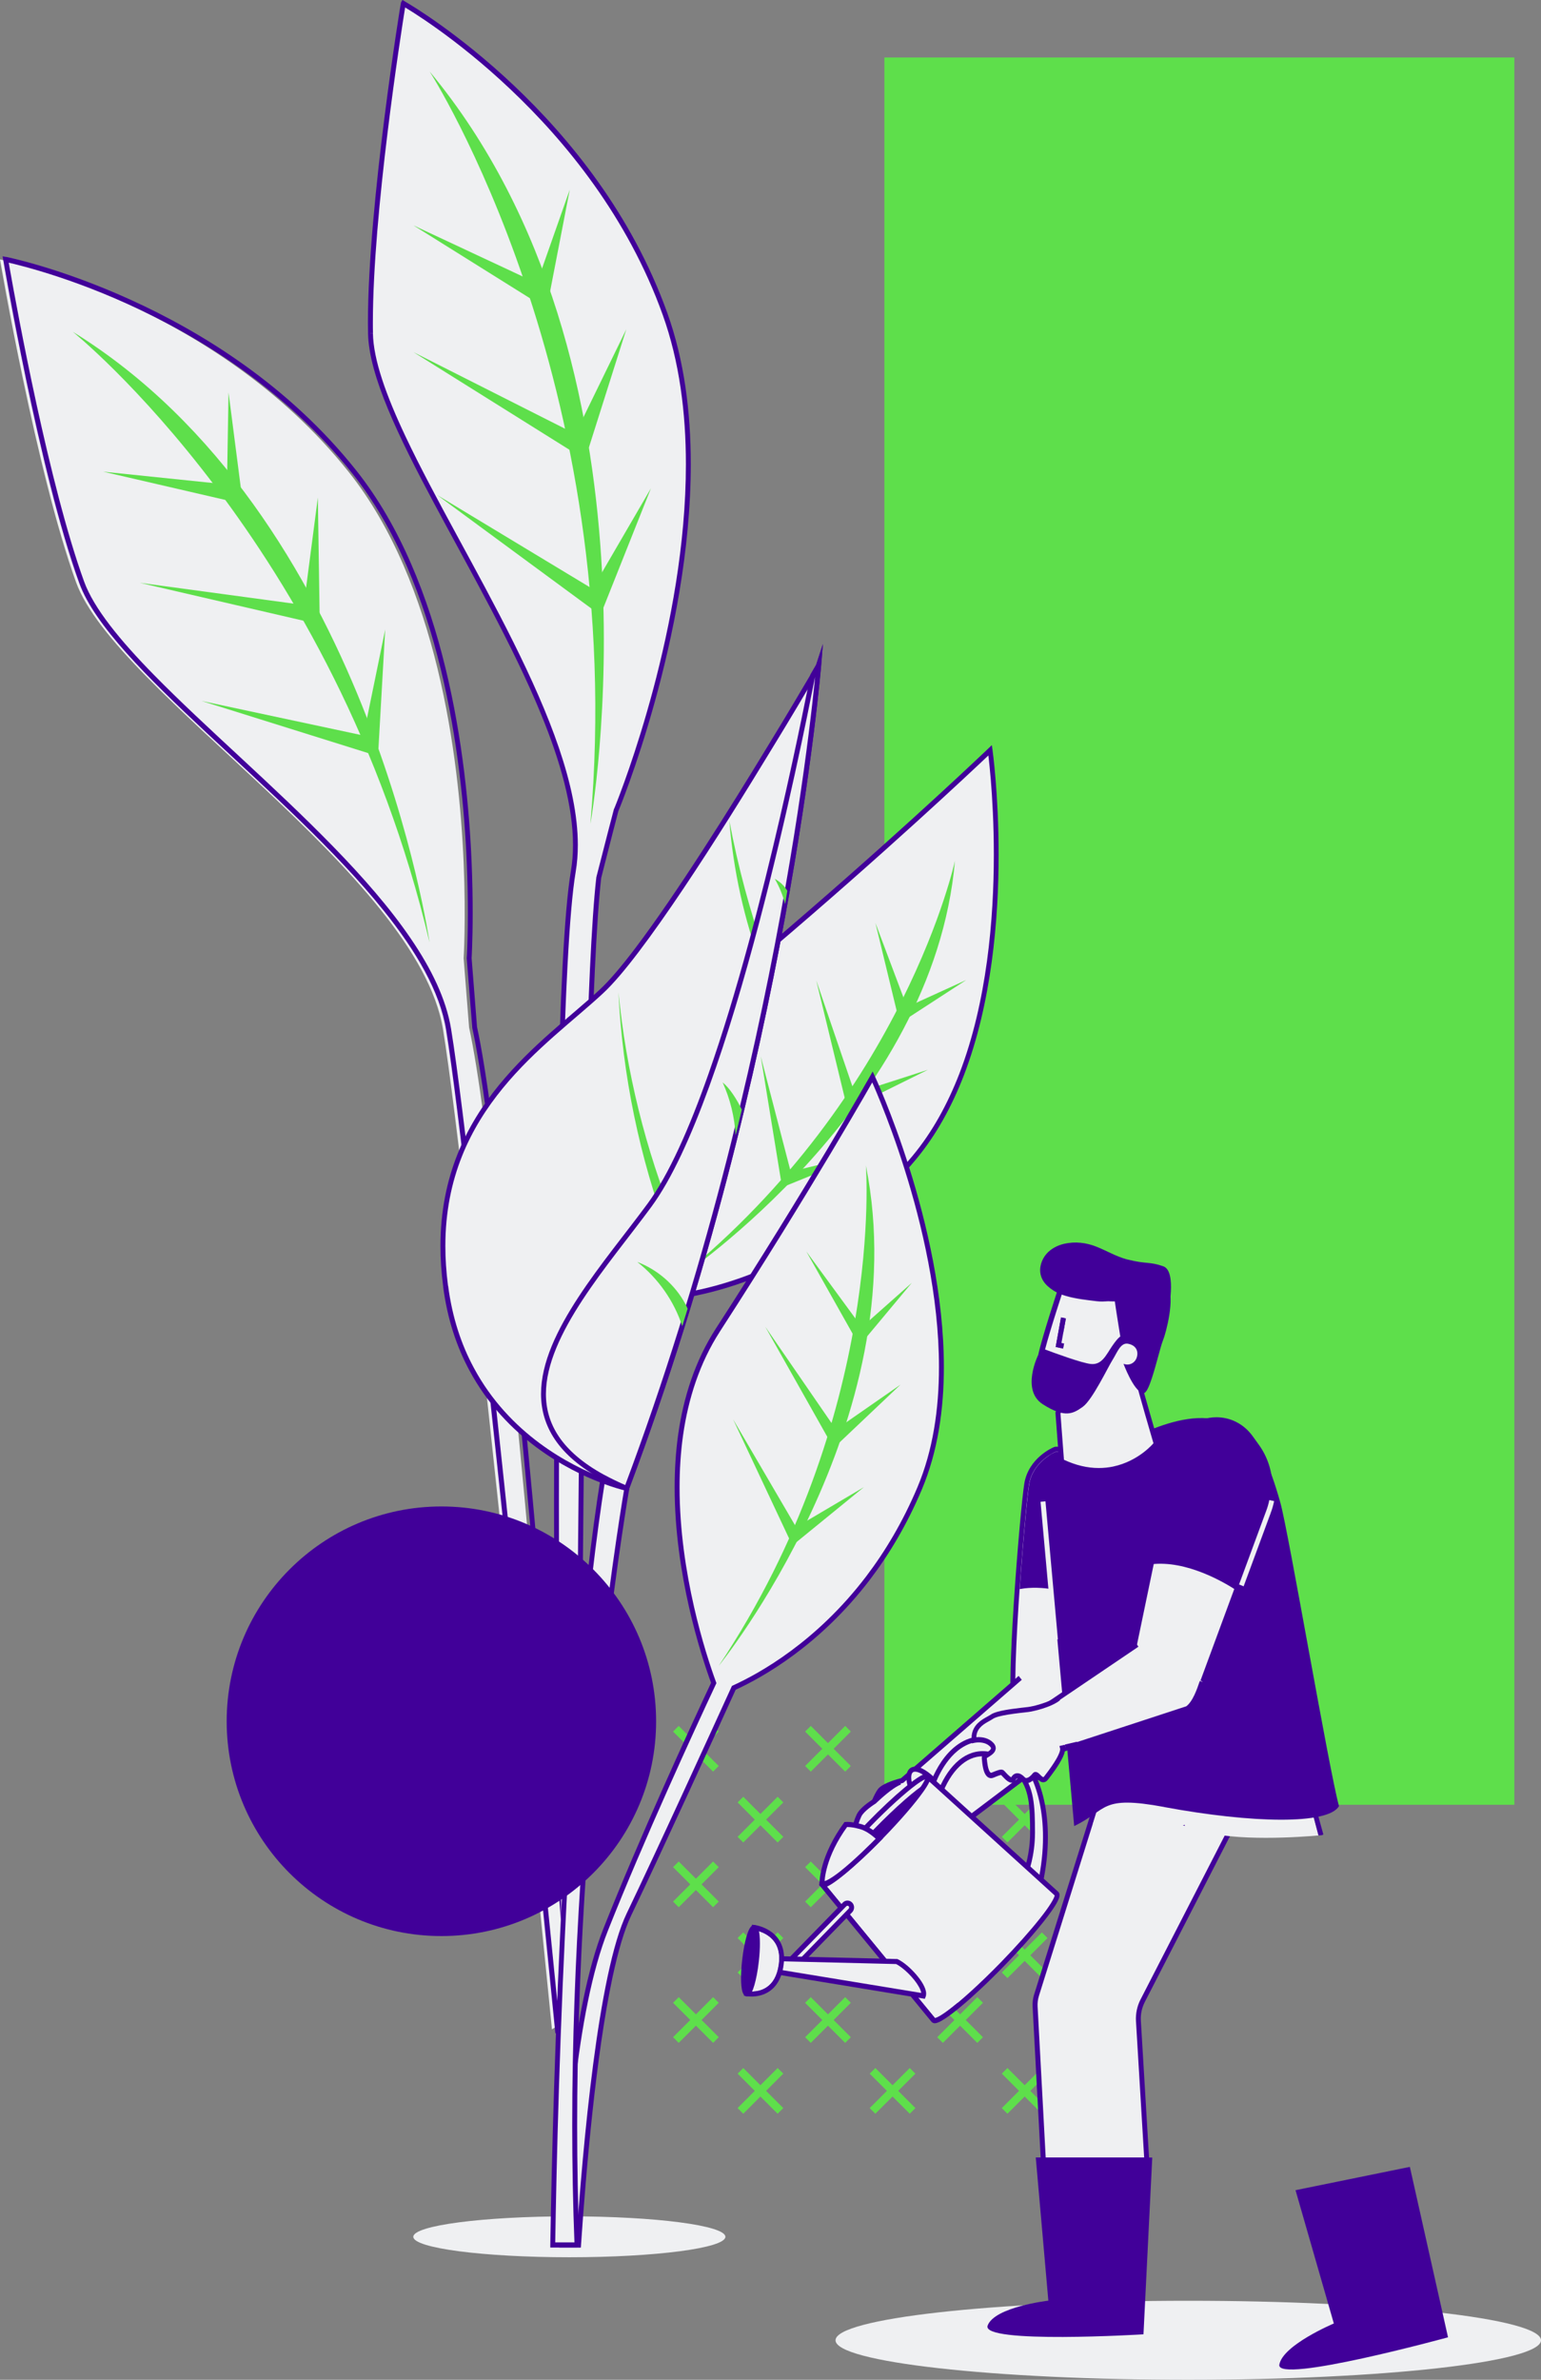<?xml version="1.0" encoding="UTF-8"?><svg id="a" xmlns="http://www.w3.org/2000/svg" width="300" height="463.16" viewBox="0 0 300 463.16"><rect x="0" y="0" width="300" height="463.16" fill="#808080" stroke="none"/><defs><style>.b{fill:#5edf4b;}.b,.c,.d{stroke-width:0px;}.c{fill:#410099;}.d{fill:#eff0f2;}</style></defs><polygon class="b" points="183.56 336.74 186.91 340.09 190.26 336.74 190.52 337 187.17 340.35 190.52 343.7 190.26 343.96 186.91 340.61 183.56 343.96 183.3 343.7 186.65 340.35 183.3 337 183.56 336.74"/><polygon class="b" points="190.26 344.8 191.36 343.7 188.01 340.35 191.36 337 190.26 335.9 186.91 339.25 183.56 335.9 182.46 337 185.81 340.35 182.46 343.7 183.56 344.8 186.91 341.45 190.26 344.8"/><polygon class="b" points="157.84 336.74 161.19 340.09 164.54 336.74 164.8 337 161.45 340.35 164.8 343.7 164.54 343.96 161.19 340.61 157.84 343.96 157.58 343.7 160.93 340.35 157.58 337 157.84 336.74"/><polygon class="b" points="164.54 344.8 165.64 343.7 162.29 340.35 165.64 337 164.54 335.9 161.19 339.25 157.85 335.9 156.74 337 160.09 340.35 156.74 343.7 157.84 344.8 161.19 341.45 164.54 344.8"/><polygon class="b" points="131.86 337 132.13 336.74 135.48 340.09 138.82 336.74 139.09 337 135.74 340.35 139.09 343.7 138.82 343.96 135.48 340.61 132.13 343.96 131.86 343.7 135.21 340.35 131.86 337"/><polygon class="b" points="138.82 344.8 139.92 343.7 136.58 340.35 139.92 337 138.82 335.9 135.48 339.25 132.13 335.9 131.03 337 134.38 340.35 131.03 343.7 132.13 344.8 135.48 341.45 138.82 344.8"/><polygon class="b" points="196.13 350.53 199.48 353.88 202.83 350.53 203.09 350.79 199.74 354.14 203.09 357.49 202.83 357.75 199.48 354.4 196.13 357.75 195.87 357.49 199.22 354.14 195.87 350.79 196.13 350.53"/><polygon class="b" points="196.13 358.59 199.48 355.24 202.83 358.59 203.93 357.49 200.58 354.14 203.93 350.79 202.83 349.69 199.48 353.04 196.13 349.69 195.03 350.79 198.38 354.14 195.03 357.49 196.13 358.59"/><polygon class="b" points="183.56 363.13 186.91 366.48 190.26 363.13 190.52 363.39 187.17 366.74 190.52 370.09 190.26 370.35 186.91 367.01 183.56 370.35 183.3 370.09 186.65 366.74 183.3 363.39 183.56 363.13"/><polygon class="b" points="190.26 371.19 191.36 370.09 188.01 366.74 191.36 363.39 190.26 362.29 186.91 365.64 183.56 362.29 182.46 363.39 185.81 366.74 182.46 370.09 183.56 371.19 186.91 367.84 190.26 371.19"/><polygon class="b" points="170.41 350.53 173.76 353.88 177.11 350.53 177.37 350.79 174.02 354.14 177.37 357.49 177.11 357.75 173.76 354.4 170.41 357.75 170.15 357.49 173.5 354.14 170.15 350.79 170.41 350.53"/><polygon class="b" points="177.11 358.59 178.21 357.49 174.86 354.14 178.21 350.79 177.11 349.69 173.76 353.04 170.41 349.69 169.31 350.79 172.66 354.14 169.31 357.49 170.41 358.59 173.76 355.24 177.11 358.59"/><polygon class="b" points="157.84 363.13 161.19 366.48 164.54 363.13 164.8 363.39 161.46 366.74 164.8 370.09 164.54 370.35 161.19 367.01 157.84 370.35 157.58 370.09 160.93 366.74 157.58 363.39 157.84 363.13"/><polygon class="b" points="157.84 371.19 161.19 367.84 164.54 371.19 165.64 370.09 162.29 366.74 165.64 363.39 164.54 362.29 161.19 365.64 157.84 362.29 156.74 363.39 160.09 366.74 156.74 370.09 157.84 371.19"/><polygon class="b" points="144.7 350.53 148.04 353.88 151.39 350.53 151.66 350.79 148.31 354.14 151.66 357.49 151.39 357.75 148.04 354.4 144.7 357.75 144.43 357.49 147.78 354.14 144.43 350.79 144.7 350.53"/><polygon class="b" points="151.39 358.59 152.49 357.49 149.14 354.14 152.49 350.79 151.39 349.69 148.04 353.04 144.7 349.69 143.6 350.79 146.94 354.14 143.59 357.49 144.7 358.59 148.04 355.24 151.39 358.59"/><polygon class="b" points="132.13 363.13 135.48 366.48 138.82 363.13 139.09 363.39 135.74 366.74 139.09 370.09 138.82 370.35 135.48 367.01 132.13 370.35 131.86 370.09 135.21 366.74 131.86 363.39 132.13 363.13"/><polygon class="b" points="138.82 371.19 139.92 370.09 136.58 366.74 139.92 363.39 138.82 362.29 135.48 365.64 132.13 362.29 131.03 363.39 134.38 366.74 131.03 370.09 132.13 371.19 135.48 367.84 138.82 371.19"/><polygon class="b" points="196.13 376.92 199.48 380.27 202.83 376.92 203.09 377.19 199.74 380.54 203.09 383.88 202.83 384.15 199.48 380.8 196.13 384.15 195.87 383.88 199.22 380.54 195.87 377.19 196.13 376.92"/><polygon class="b" points="196.13 384.98 199.48 381.64 202.83 384.98 203.93 383.89 200.58 380.54 203.93 377.19 202.83 376.09 199.48 379.44 196.13 376.09 195.03 377.19 198.38 380.54 195.03 383.89 196.13 384.98"/><polygon class="b" points="183.56 389.53 186.91 392.87 190.26 389.53 190.52 389.79 187.17 393.14 190.52 396.49 190.26 396.75 186.91 393.4 183.56 396.75 183.3 396.49 186.65 393.14 183.3 389.79 183.56 389.53"/><polygon class="b" points="190.26 397.59 191.36 396.49 188.01 393.14 191.36 389.79 190.26 388.69 186.91 392.04 183.56 388.69 182.46 389.79 185.81 393.14 182.46 396.49 183.56 397.59 186.91 394.24 190.26 397.59"/><polygon class="b" points="170.41 376.92 173.76 380.27 177.11 376.92 177.37 377.19 174.02 380.54 177.37 383.88 177.11 384.15 173.76 380.8 170.41 384.15 170.15 383.88 173.5 380.54 170.15 377.19 170.41 376.92"/><polygon class="b" points="177.11 384.98 178.21 383.89 174.86 380.54 178.21 377.19 177.11 376.09 173.76 379.44 170.41 376.09 169.31 377.19 172.66 380.54 169.31 383.89 170.41 384.98 173.76 381.64 177.11 384.98"/><polygon class="b" points="157.84 389.53 161.19 392.87 164.54 389.53 164.8 389.79 161.45 393.14 164.8 396.49 164.54 396.75 161.19 393.4 157.84 396.75 157.58 396.49 160.93 393.14 157.58 389.79 157.84 389.53"/><polygon class="b" points="164.54 397.59 165.64 396.49 162.29 393.14 165.64 389.79 164.54 388.69 161.19 392.04 157.84 388.69 156.74 389.79 160.09 393.14 156.74 396.49 157.84 397.59 161.19 394.24 164.54 397.59"/><polygon class="b" points="144.7 376.92 148.04 380.27 151.39 376.92 151.66 377.19 148.31 380.54 151.66 383.88 151.39 384.15 148.04 380.8 144.7 384.15 144.43 383.88 147.78 380.54 144.43 377.19 144.7 376.92"/><polygon class="b" points="151.39 384.98 152.49 383.88 149.14 380.54 152.49 377.19 151.39 376.09 148.04 379.44 144.7 376.09 143.59 377.19 146.94 380.54 143.59 383.89 144.7 384.98 148.04 381.64 151.39 384.98"/><polygon class="b" points="132.13 389.53 135.48 392.87 138.82 389.53 139.09 389.79 135.74 393.14 139.09 396.49 138.82 396.75 135.48 393.4 132.13 396.75 131.86 396.49 135.21 393.14 131.86 389.79 132.13 389.53"/><polygon class="b" points="132.13 397.59 135.48 394.24 138.83 397.59 139.92 396.48 136.58 393.14 139.92 389.79 138.83 388.69 135.48 392.04 132.13 388.69 131.03 389.79 134.38 393.14 131.03 396.48 132.13 397.59"/><polygon class="b" points="196.13 403.32 199.48 406.67 202.83 403.32 203.09 403.58 199.74 406.93 203.09 410.28 202.83 410.54 199.48 407.19 196.13 410.54 195.87 410.28 199.22 406.93 195.87 403.58 196.13 403.32"/><polygon class="b" points="196.13 411.38 199.48 408.03 202.83 411.38 203.93 410.28 200.58 406.93 203.93 403.58 202.83 402.48 199.48 405.83 196.13 402.48 195.03 403.58 198.38 406.93 195.03 410.28 196.13 411.38"/><polygon class="b" points="170.41 403.32 173.76 406.67 177.11 403.32 177.37 403.58 174.02 406.93 177.37 410.28 177.11 410.54 173.76 407.19 170.41 410.54 170.15 410.28 173.5 406.93 170.15 403.58 170.41 403.32"/><polygon class="b" points="177.11 411.38 178.21 410.28 174.86 406.93 178.21 403.58 177.11 402.48 173.76 405.83 170.41 402.48 169.31 403.58 172.66 406.93 169.31 410.28 170.41 411.38 173.76 408.03 177.11 411.38"/><polygon class="b" points="144.7 403.32 148.04 406.67 151.39 403.32 151.66 403.58 148.31 406.93 151.66 410.28 151.39 410.54 148.04 407.19 144.7 410.54 144.43 410.28 147.78 406.93 144.43 403.58 144.7 403.32"/><polygon class="b" points="151.39 411.38 152.49 410.28 149.14 406.93 152.49 403.58 151.39 402.48 148.04 405.83 144.7 402.48 143.6 403.58 146.94 406.93 143.59 410.28 144.7 411.38 148.04 408.03 151.39 411.38"/><rect class="b" x="172.17" y="11.19" width="122.64" height="340.06"/><path class="d" d="M300,455.47c0,4.24-30.74,7.69-68.67,7.69s-68.67-3.44-68.67-7.69c0-4.24,30.74-7.69,68.67-7.69s68.67,3.44,68.67,7.69"/><path class="d" d="M141.22,435.33c0,2.2-13.6,3.98-30.38,3.98s-30.38-1.78-30.38-3.98,13.6-3.98,30.38-3.98,30.38,1.78,30.38,3.98"/><path class="d" d="M204.04,338.78c1.38,0,3.36-.55,4.91-3.18,3.14-5.3,1.79-31.15,1.73-32.25.03-.63.62-16.48-2.97-20.36-.57-.62-1.22-.93-1.94-.93-.1,0-.21,0-.32.02h-.06l-.06.03c-.19.08-4.64,1.95-5.45,6.65-.57,3.33-4.19,43.24-2,46.46,1.17,1.72,3.59,3.57,6.16,3.57"/><path class="c" d="M205.77,281.56c-.12,0-.25,0-.38.02l-.12.02-.11.05c-.2.08-4.89,2.06-5.74,7.02-.41,2.41-1.43,13.54-2.08,23.75-1.32,20.92-.25,22.49.15,23.08,1.28,1.88,3.8,3.78,6.55,3.78,1.5,0,3.65-.59,5.32-3.42,3.15-5.31,1.96-29.5,1.8-32.49.08-1.93.53-16.79-3.1-20.73-.66-.72-1.43-1.08-2.29-1.08h0M205.77,282.55c5.27,0,4.43,20.82,4.43,20.82,0,0,1.44,26.74-1.66,31.96-1.27,2.14-2.89,2.94-4.51,2.94-2.32,0-4.61-1.66-5.77-3.36-1.96-2.88,1.32-41.61,2.08-46.08.77-4.48,5.15-6.27,5.15-6.27.09-.01.18-.02.26-.02"/><path class="d" d="M223.34,422.22l-1.73-28.9c-.08-1.36.2-2.72.82-3.92l17.37-33.82,1.97-12.29-22.06-12.33-17.93,57.28c-.24.75-.33,1.53-.29,2.32l1.61,30.3-.33,1.35h20.56l.01.01Z"/><path class="c" d="M201.34,388.09c-.25.81-.36,1.65-.31,2.5l1.61,30.22-.46,1.9h21.68l-1.76-29.42c-.08-1.27.19-2.53.77-3.66l17.41-33.89,2.04-12.72-22.86-12.78-18.11,57.85h-.01ZM241.26,343.56l-1.9,11.86-17.33,33.74c-.66,1.28-.96,2.73-.88,4.19l1.7,28.37h-19.43l.16-.66.04-.15v-.15l-1.62-30.22c-.04-.73.05-1.45.27-2.14l17.75-56.71,21.25,11.88-.01-.01Z"/><path class="d" d="M210,337.83l-23.3,17.59c.33-.52-.34.06-1.38.63-1.37.76-3.38,1.52-4.6-.23-.24-.34-.45-.76-.63-1.23-.5.97-1.38,2.11-3.13,2.85l-3.11,1.32c-.12.05-.25.05-.37.01l-3.28-1.15c-.16-.06-.29-.19-.34-.37l-.16-.55c-.08.05-.16.09-.22.11-.99.28-1.4-.31-1.4-.31,0,0,2.18-7.09,3.44-8.21.99-.89,3.22-1.52,4.12-1.74l22.99-19.98,11.36,11.26h.01Z"/><path class="c" d="M210.28,338.24l-25.45,19.21,1.47-2.3.03-.06.18.09-.19-.06v-.03l.19.09-.19-.06.37.13h-.39c0-.07.01-.11.02-.13l.37.13h-.39.45l-.42.16c-.02-.06-.03-.12-.03-.16h.45l-.42.16.43-.16-.22.42c-.09-.05-.18-.16-.21-.26l.43-.16-.22.42.21-.41v.46s-.12,0-.21-.06l.21-.41v.46-.31l.12.29s0,.01-.12.02v-.31l.12.29s-.08.04-.17.09c-.32.19-.91.59-1.61.94s-1.53.66-2.39.66c-.43,0-.86-.08-1.27-.29-.41-.2-.79-.53-1.11-.98-.27-.39-.49-.84-.68-1.33l.44-.19.42.23c-.53,1.05-1.51,2.29-3.37,3.07l-3.11,1.32c-.12.05-.25.08-.38.08-.11,0-.22-.02-.33-.06l-3.28-1.16c-.31-.11-.55-.37-.64-.69l-.16-.55.46-.14.25.42c-.1.06-.21.12-.35.17-.23.06-.44.09-.63.09-.41,0-.73-.13-.94-.27-.21-.14-.32-.28-.34-.32l-.14-.2.07-.24s.55-1.78,1.26-3.71c.35-.96.75-1.97,1.14-2.81.2-.42.39-.81.58-1.13s.38-.59.6-.79c.59-.52,1.42-.9,2.25-1.21.82-.31,1.62-.52,2.08-.64l.11.48-.31-.38,22.99-19.98.61.76-23.07,20.05-.11.03c-.44.11-1.21.32-1.98.61-.77.28-1.54.66-1.94,1.03-.09.08-.25.28-.41.56-.29.49-.63,1.21-.96,2-.49,1.19-.98,2.55-1.33,3.61-.18.53-.33.98-.43,1.31s-.16.51-.16.51l-.46-.15.39-.29-.17.13.16-.14h0l-.17.14.16-.14s.04.05.12.1c.08.05.2.09.39.09.1,0,.23-.01.38-.06h0l.09-.05.53-.34.34,1.17.03.04,3.28,1.16h.04l3.11-1.31c1.64-.7,2.41-1.72,2.88-2.62l.48-.93.39.98c.17.44.37.83.57,1.12.23.33.48.54.74.67.26.13.55.19.86.19.76,0,1.66-.37,2.38-.78.36-.2.68-.4.93-.56.13-.08.23-.15.33-.2.05-.03.1-.05.15-.08.06-.02.11-.05.25-.06.04,0,.09,0,.15.02.09.02.21.1.27.21.07.11.08.22.08.29,0,.09-.02.14-.03.18-.04.12-.08.18-.14.27l-.4-.27-.28-.4,23.3-17.59.56.8.06.01Z"/><path class="c" d="M198.51,309.27c.65-9.49,1.51-18.42,1.85-20.43.77-4.48,5.15-6.27,5.15-6.27,5.56-.7,4.7,20.81,4.7,20.81,0,0,.17,3.12.27,7.43-2.57-.97-7.44-2.38-11.96-1.54"/><path class="d" d="M183.86,348.99c2.34,3.36,3.27,6.82,2.07,7.72s-4.07-1.09-6.41-4.45c-2.34-3.36-3.27-6.82-2.07-7.72s4.07,1.09,6.41,4.45"/><path class="c" d="M183.86,348.99l.39-.29c.84,1.21,1.51,2.43,1.97,3.56s.71,2.16.72,3.04c0,.37-.05.71-.16,1.02s-.3.59-.56.79c-.29.22-.64.31-.99.31-.45,0-.92-.14-1.41-.38-1.46-.72-3.17-2.33-4.68-4.49-.84-1.21-1.51-2.43-1.97-3.56s-.71-2.16-.72-3.04c0-.37.05-.71.16-1.02s.3-.59.56-.79c.29-.22.64-.31.99-.31.45,0,.92.14,1.41.38,1.46.72,3.17,2.33,4.68,4.49l-.39.29-.39.29c-.96-1.37-2-2.51-2.97-3.29-.48-.39-.94-.69-1.34-.89-.41-.2-.76-.29-1.01-.29-.2,0-.33.05-.43.12-.09.07-.17.17-.23.34-.06.16-.1.39-.1.67,0,.66.21,1.6.64,2.65s1.06,2.21,1.86,3.37c.96,1.37,2,2.51,2.97,3.29.48.39.94.69,1.34.89s.76.29,1.01.29c.2,0,.33-.05.43-.12.09-.07.17-.17.23-.34.06-.16.1-.39.1-.67,0-.66-.21-1.6-.64-2.65s-1.06-2.21-1.86-3.37l.39-.29Z"/><path class="d" d="M171.69,361.06s-.34.54.42.8c.76.26,4.63.94,4.87.74.24-.2.6-.72-.05-1.2-.65-.48-3.07-1.02-3.07-1.02l-1.15-.26-1.02.94h0Z"/><path class="c" d="M171.69,361.06l.4.27-.17-.12.18.1v.02l-.18-.12.18.1h0v.02h-.01.01-.01.01-.06l.05-.04v.04h-.05l.05-.04s.04.05.18.09c.12.04.44.12.82.2.58.12,1.34.26,2.04.37.69.11,1.34.18,1.62.18h.1v.03-.03h0v.03-.03l.06.36-.22-.28c.1-.08.14-.07.15-.08l.07.36-.22-.28.11-.13.03-.09v-.04s-.07-.08-.17-.15c-.08-.07-.34-.19-.64-.3-.45-.17-1.02-.33-1.47-.45-.23-.06-.42-.11-.56-.14-.14-.03-.22-.05-.22-.05l-.91-.21-.84.77-.32-.37.4.27-.4-.27-.32-.37,1.21-1.11,1.39.31s.62.14,1.32.34c.35.1.72.22,1.06.34.34.13.63.25.87.43.18.13.32.28.42.45.1.17.15.37.15.55,0,.25-.08.46-.18.62-.1.16-.21.28-.31.37-.08.07-.14.09-.19.11-.07.02-.13.03-.19.04h-.17c-.27,0-.64-.04-1.07-.09-.65-.08-1.43-.22-2.12-.35-.34-.07-.67-.13-.93-.19-.27-.06-.48-.12-.64-.17-.26-.09-.47-.22-.62-.4s-.21-.41-.21-.59c0-.32.13-.5.15-.54l.04-.06.05-.05.32.37h-.04Z"/><path class="d" d="M169.84,360.4s.4.96,1.1,1.01c.7.06,2.83-.44,3.17-.49s-.29-1-.29-1l-4.06.21.08.26v.01Z"/><path class="c" d="M169.84,360.4l.44-.2-.18.08.18-.08h0l-.18.08.18-.08s.09.21.24.39c.07.09.16.18.24.23.08.06.15.09.23.09h.09c.16,0,.42-.02.7-.06.43-.06.93-.16,1.35-.24.21-.04.4-.08.56-.11s.27-.06.36-.07l.05.38-.29-.22c.06-.1.18-.15.24-.16l.05.38-.29-.22.26.2h-.33s0-.1.07-.2l.26.2h-.33.13l-.13.02v-.02h.13l-.13.02v-.03c-.03-.08-.11-.24-.18-.36-.03-.06-.07-.11-.09-.15l-.03-.04h0l.39-.3.02.5-4.06.21-.02-.5.46-.14.07.26-.46.14.44-.2-.44.2-.46.14-.08-.26-.18-.61,4.94-.26.15.23s.11.16.22.37c.06.1.11.22.16.34.05.13.09.25.1.44,0,.1-.02.24-.11.38-.1.14-.27.23-.4.25-.05,0-.24.05-.48.09-.36.07-.85.17-1.33.26-.48.08-.95.15-1.31.15h-.17c-.28-.02-.52-.13-.7-.27-.28-.2-.47-.46-.6-.66s-.19-.36-.2-.38v-.03l-.02-.03.46-.14.01-.01Z"/><path class="d" d="M174.42,358.59s-.37,1.51-1.59,1.61-3.31-.08-3.31-.08c0,0-.88-.17-.84-1.57l5.74.03v.01Z"/><path class="c" d="M174.42,358.59l.46.12s-.11.45-.4.92c-.15.23-.34.48-.61.68-.27.2-.61.36-1.01.39-.29.02-.61.03-.94.03-1.17,0-2.44-.11-2.45-.11h-.04c-.05-.01-.36-.07-.66-.37-.31-.29-.58-.83-.58-1.6v-.1l.01-.49,6.82.04-.15.62-.46-.12v.5l-5.75-.03v-.5l.48.01v.08c0,.55.16.75.27.87.06.06.11.09.15.11h.04v.02l-.06.28.05-.28h.01l-.06.28.05-.28-.08.49.04-.5s.08,0,.21.02c.4.03,1.32.09,2.15.09.31,0,.61,0,.86-.03.21-.02.37-.09.52-.2.22-.16.39-.43.5-.65.05-.11.09-.22.12-.29l.03-.08v-.02h0l.46.12v.5-.5l.02-.02Z"/><path class="d" d="M175.27,346.82c-1.92.69-5.1,3.82-5.1,3.82,0,0-2.29,1.38-2.92,2.69s-1.66,4.58.08,5c1.73.42,7.97.82,8.37.45s.45-1.32-1.51-2.13c-1.97-.81-4.99-.82-4.99-.82l6.08-9-.01-.01Z"/><path class="c" d="M175.43,347.29c-.41.15-.95.46-1.5.83-.83.57-1.69,1.29-2.34,1.87-.33.29-.6.54-.79.72-.1.09-.17.16-.22.21s-.08.07-.08.07l-.04.04-.05.03h-.02c-.12.08-.68.44-1.27.91-.3.24-.6.51-.86.78s-.47.55-.58.79c-.17.36-.39.89-.55,1.47-.17.57-.28,1.19-.28,1.68,0,.35.06.63.15.81.1.18.2.27.44.33.57.14,1.78.29,3.08.4s2.71.18,3.71.18c.39,0,.72-.01.95-.03.11-.01.2-.02.25-.04h.03l.09.26-.18-.2c.06-.06.09-.06.09-.06l.09.26-.18-.2s.06-.08.06-.15-.03-.2-.23-.42c-.2-.21-.58-.47-1.21-.73-.91-.38-2.13-.58-3.11-.68-.49-.05-.92-.08-1.23-.09-.15,0-.28-.01-.36-.01h-.13v-.99s.78,0,1.81.11,2.3.31,3.36.75c.71.29,1.19.61,1.53.95.33.34.51.74.51,1.12,0,.37-.16.68-.38.89-.08.08-.15.1-.21.13-.1.04-.2.06-.3.08-.31.05-.74.07-1.28.07-1.05,0-2.47-.07-3.79-.19-1.33-.11-2.54-.26-3.22-.42-.48-.11-.86-.43-1.06-.82-.21-.39-.27-.84-.27-1.29,0-.65.14-1.34.32-1.97.18-.63.41-1.21.61-1.63.2-.4.49-.77.81-1.1.97-1,2.28-1.78,2.29-1.79l.24.43-.33-.36s.81-.79,1.86-1.67c.53-.44,1.11-.91,1.7-1.31s1.17-.75,1.71-.94l.32.94.04-.02Z"/><polygon class="d" points="185.5 356.94 185.47 356.9 185.59 356.88 185.5 356.94"/><polygon class="c" points="185.59 356.88 185.87 357.28 185.78 357.35 185.39 357.64 184.66 356.58 187.75 355.87 185.87 357.28 185.59 356.88 185.69 357.36 185.57 357.39 185.47 356.9 185.86 356.62 185.89 356.66 185.5 356.94 185.22 356.54 185.3 356.47 185.59 356.88 185.69 357.36 185.59 356.88"/><path class="d" d="M229.67,343.91l.51.07-.03,11.25c-3.69-.99-7.78-1.7-11.19-1.7-2.73,0-5.02.46-6.31,1.61l2.53-8.08c.35-.79.57-1.3.57-1.3l13.91-1.85h.01Z"/><path class="c" d="M215.19,347.06l-2.53,8.08c-.24.21-.44.44-.6.7-.32.49-.5.71-.57.71-.41,0,2.45-6.62,3.7-9.48"/><path class="d" d="M230.18,343.97l13.66,1.79s5.62,1.33,6.38,2.25c.54.66,3.09,1.45,4.51,1.86l1.95,7.35c-1.58.14-5.69.46-10.25.46-4.55,0-9.54-.32-12.94-1.45-.9-.3-1.85-.59-2.83-.86l-.06-.21-.31.1s-.09-.03-.14-.04l.03-11.25Z"/><path class="c" d="M256.69,357.22c.44-.04.68-.06.68-.06l.26-.13-1.91-6.89s-.4-.1-.98-.26l1.95,7.35v-.01ZM230.3,355.26c.13.03.25.07.38.1l-.06-.21-.31.1-.01.01Z"/><path class="c" d="M226.65,351.68c-12.61-2.33-10.89.53-17.53,3.71l-5.69-63.09c.41.1-.8-5.61.5-8.5,1.26-2.79,8.42.35,8.42.35l5.98-3.06s16.38-10.13,23.28-1.86c0,0,3.37-2.16,7.66,13.27,1.59,5.7,9.43,51.82,11.4,59.01-2.08,3.63-16.85,3.36-34.04.18"/><path class="d" d="M216.86,285.86c-3.23.69-6.58.24-9.97-1.34l-.23-.11-.71-9.42.05-.1c1.18-2.71,2.98-6.85,3.08-7.13.1-.27.65-1.09,2.2-3.27.21-.3.41-.58.44-.63.1-.17,1.8-2.99,2.68-4.47l.03-.04,1.36-1.41.2.02c.55.05,1.88.2,2.19.33.21.09,2.33-5.52,5.12,2.02l-1.77,5.97-.13.14c-.03.11-.15.64.16,2.01.41,1.82,3.45,12.21,3.48,12.31l.07.23-.15.19c-.12.15-3.03,3.63-8.09,4.72"/><path class="c" d="M216.96,286.35c-1.01.22-2.03.32-3.06.32-2.37,0-4.78-.57-7.2-1.7l-.23-.11-.26-.12-.74-9.84.1-.22h0c.59-1.36,1.33-3.07,1.94-4.48.3-.7.57-1.33.78-1.8.1-.23.18-.43.24-.57.06-.14.1-.24.1-.25.05-.13.11-.25.21-.41.29-.48.89-1.35,2.05-2.98.11-.15.21-.3.29-.41.04-.06.07-.1.1-.14l.03-.04h0v-.01l.08.06-.09-.06h0l.08.06-.09-.06s.05-.08.1-.17c.41-.67,1.8-3,2.57-4.29l.02-.04.03-.05,1.56-1.62.43.04c.28.03.75.08,1.2.14.22.03.44.06.63.1.09.02.18.04.26.06s.15.04.23.07h0l-.17.45v-.48c.05,0,.11.01.17.03l-.17.45v-.48.47l-.24-.4s.11-.07.24-.07v.47l-.24-.4.16.27-.23-.2s0-.01.07-.06l.16.27-.23-.2s.04-.05.08-.12c.15-.24.42-.7.8-1.11.19-.21.41-.41.67-.56s.57-.26.91-.26c.29,0,.6.08.89.25.44.25.85.68,1.26,1.33.41.65.83,1.52,1.26,2.68l.06.16-1.85,6.25-.21.22-.34-.35.46.15h0s-.02.14-.02.32c0,.27.04.73.19,1.43.1.43.36,1.43.7,2.65,1.03,3.69,2.74,9.55,2.77,9.63h0l.07.23.08.26-.32.39c-.16.19-3.13,3.76-8.35,4.88l-.19-.97c4.89-1.04,7.74-4.45,7.82-4.55l.15-.19.36.32-.46.15-.07-.23h0c-.01-.05-.78-2.68-1.6-5.51-.41-1.42-.83-2.89-1.17-4.13s-.61-2.22-.72-2.7c-.17-.76-.22-1.29-.22-1.65s.04-.51.07-.62l.03-.11.13-.13,1.74-5.86.46.15-.45.18c-.55-1.49-1.07-2.43-1.51-2.97-.22-.27-.42-.43-.59-.53s-.3-.13-.42-.13c-.18,0-.35.07-.55.21-.29.21-.57.57-.78.89-.11.16-.19.31-.27.43-.04.06-.07.11-.12.17-.02.03-.05.06-.1.1-.02.02-.06.04-.1.07-.05.02-.12.05-.22.05-.06,0-.12-.01-.18-.04h0s-.04-.01-.09-.03c-.2-.05-.58-.11-.96-.16-.38-.05-.77-.09-1.01-.11l-.2-.02.04-.5.34.35-1.36,1.41-.34-.35.41.26-.03.04h0c-.44.74-1.08,1.81-1.63,2.73-.27.46-.52.87-.71,1.18-.09.16-.17.29-.23.38-.06.1-.09.16-.11.19l-.06.09c-.08.12-.24.33-.39.56-.77,1.09-1.3,1.83-1.63,2.34-.17.25-.29.44-.37.58-.08.13-.12.23-.12.23-.02.06-.06.15-.12.3-.43,1.03-1.93,4.49-2.97,6.86h0l-.05.1-.44-.2.48-.04.71,9.42-.48.04.2-.45.23.11c2.31,1.08,4.58,1.62,6.81,1.62.97,0,1.92-.1,2.87-.3l.19.97-.01-.03Z"/><path class="c" d="M206.03,250.67s-3.2,9.66-3.91,13.02c0,0-3.41,6.86.89,9.61s5.91,1.84,7.78.5,4.89-7.69,5.79-9.12c.91-1.43,1.56-3.47,3.07-3.15,1.51.31,2,1.41,1.68,2.57-.31,1.16-1.51,1.78-2.61,1.32,0,0,1.95,5.23,3.63,5.61,0,0,.55.87,1.55-1.83,1.01-2.69,1.98-7.08,2.53-8.4s2.38-8.23.9-10.5c-1.49-2.27-2.46-4.32-8.39-3.79,0,0-3.16-2.22-6.05-2.89-2.89-.66-.6-.75-1.89.05-1.3.8-4.99-2.35-7.46,1.45-2.46,3.8,2.49,5.56,2.49,5.56"/><path class="d" d="M217.04,253.28s-5.64.19-9.95-2.51c0,0-2.61,7.86-3.64,11.87,2.01.75,7.17,2.64,8.9,2.82,2.18.24,3-1.79,4.15-3.47s1.6-1.87,1.6-1.87c0,0-.91-5.6-1.07-6.85"/><polyline class="d" points="207.03 256.49 206.08 261.76 207.06 261.97"/><polygon class="c" points="207.5 256.59 206.64 261.37 207.15 261.48 206.96 262.46 205.52 262.15 206.56 256.4 207.5 256.59"/><polyline class="d" points="207.03 256.49 206.08 261.76 207.06 261.97"/><polygon class="c" points="207.5 256.59 206.64 261.37 207.15 261.48 206.96 262.46 205.52 262.15 206.56 256.4 207.5 256.59"/><path class="c" d="M218.83,251.95s-1.96,1.71-5.38,1.29c-1.97-.24-3.96-.45-5.87-1-.87-.25-1.72-.58-2.49-1.07-.72-.46-1.48-1.08-1.95-1.81-.22-.34-.39-.71-.5-1.1-.43-1.49.13-3.16,1.12-4.27.89-1,2.13-1.62,3.41-1.92,2.15-.49,4.32-.23,6.35.59,1.92.77,3.72,1.84,5.71,2.4.1.03.21.06.32.08,3.73.93,4.19.35,6.92,1.31,2.73.97.9,9.14.9,9.14l-1.88,4.4-1.94-7.08"/><path class="c" d="M223.13,419.89h-21.49l2.45,27.87s-10.48,1.21-11.82,4.85c-1.34,3.63,30.34,1.7,30.34,1.7l1.71-34.4"/><path class="d" d="M240.06,350.73c-.19.04-.36.07-.51.1l.51-.1Z"/><path class="c" d="M240.06,350.73l.09.49c-.19.04-.36.07-.51.1l-.18-.98.51-.1.18.98-.09-.49.09.49-.51.1-.18-.98c.15-.03.32-.07.51-.1l.18.98-.09-.49Z"/><path class="c" d="M273.3,421.96l-21.09,4.3,7.46,25.94s-9.96,4.19-10.61,8.02c-.64,3.83,32.84-5.33,32.84-5.33l-7.43-33.16"/><path class="d" d="M220.09,330.06h0c3.03,5.64,10.99,5.14,13.34-.84l12.88-34.89c1.67-4.29,1.06-9.17-1.62-12.86l-1.18-1.64c-4.36-6.04-13.56-3.9-15.01,3.5l-8.95,43.02c-.26,1.26-.07,2.58.54,3.71"/><path class="c" d="M220.09,330.06l.42-.24c1.34,2.49,3.69,3.69,6.05,3.7,1.32,0,2.64-.38,3.77-1.13s2.08-1.86,2.66-3.35l.44.19-.45-.18,12.88-34.89h0c.6-1.55.89-3.16.89-4.77,0-2.71-.83-5.39-2.45-7.62l-1.18-1.64c-1.64-2.27-3.98-3.31-6.31-3.31-1.77,0-3.53.6-4.94,1.73s-2.48,2.77-2.9,4.88h0l-8.95,43.03h0c-.07.33-.1.67-.1,1,0,.82.2,1.63.59,2.36l-.42.24-.42.24c-.47-.88-.71-1.85-.71-2.84,0-.4.04-.81.12-1.21l8.96-43.02.47.11-.47-.1c.46-2.35,1.67-4.21,3.25-5.47,1.59-1.26,3.55-1.94,5.52-1.94,2.61,0,5.26,1.18,7.08,3.71l1.18,1.64c1.74,2.41,2.64,5.3,2.64,8.22,0,1.73-.32,3.48-.96,5.13l-.44-.19.45.18-12.88,34.89h0c-.66,1.68-1.74,2.97-3.03,3.82s-2.79,1.29-4.29,1.29c-2.67,0-5.37-1.39-6.88-4.21l.42-.24-.01-.01Z"/><path class="d" d="M234.08,327.28c-.54,1.57-1.42,4.2-2.88,5.22l-25.14,8.23c.81-1.18-3.45,7.78-5.49,4.64-2.03-3.13,3.11-12.72,1.74-12.41l19.06-12.9"/><path class="c" d="M234.53,327.45c-.27.78-.63,1.85-1.12,2.87-.49,1.02-1.09,2-1.94,2.59l-.06.04-26.57,8.7.83-1.21.1-.13.08-.08.09-.06s.11-.05.21-.05c.07,0,.17.02.25.07.13.08.19.2.21.27.02.08.02.13.03.17,0,.1-.02.13-.03.18-.02.07-.04.14-.08.21-.12.28-.34.74-.65,1.29-.46.82-1.11,1.84-1.83,2.67-.36.42-.74.79-1.14,1.07s-.83.48-1.3.48c-.27,0-.55-.07-.8-.23-.25-.15-.46-.38-.65-.66-.42-.65-.56-1.46-.56-2.33,0-1.84.64-4.05,1.25-5.99.31-.97.62-1.86.84-2.59.11-.36.21-.68.27-.94s.09-.46.09-.54v-.03h0l.24-.04-.17.17c-.06-.07-.07-.12-.07-.12l.24-.04-.17.17.24-.23v.34c-.05,0-.17-.03-.24-.11l.24-.23v.34-.21l.04.2h-.04v-.2l.04.2-2.54.57,21.24-14.37.52.83-19.06,12.9-.26-.42-.1-.49s.1-.02.16-.02c.1,0,.21.02.31.08.16.09.25.25.29.37.04.13.05.24.05.34,0,.24-.05.49-.12.79-.25,1.02-.84,2.61-1.36,4.33-.53,1.71-.98,3.55-.98,4.95,0,.76.13,1.38.4,1.78.12.19.24.3.34.37.1.06.2.09.31.09.14,0,.32-.05.53-.16.37-.2.8-.59,1.22-1.08.63-.73,1.22-1.66,1.66-2.42.22-.38.39-.72.51-.97.06-.13.1-.23.13-.3l.02-.07h0l.32.09h-.33c0-.08.01-.09.01-.09l.32.09h-.33.46l-.4.23c-.06-.12-.06-.19-.06-.23h.46l-.4.23.41-.24-.25.42c-.08-.05-.14-.12-.17-.18l.41-.24-.25.42.25-.42v.49c-.07,0-.17-.02-.25-.07l.25-.42v.49-.48l.2.44s-.1.05-.2.05v-.48l.2.44-.18-.39.28.32s-.03.04-.1.07l-.18-.39.28.32-.18-.2.2.18-.02.02-.18-.2.2.18-.03-.03.03.03h0l-.03-.03.03.03-.03.04-.39-.29-.14-.47,25.14-8.23.14.47-.27-.41c.61-.42,1.17-1.26,1.62-2.21.45-.94.8-1.98,1.07-2.76l.9.34.05-.04Z"/><path class="d" d="M181.37,347.78s3.24-10.69,11.62-9.23c8.38,1.45,12.61,13.95,9.55,27.92l-2.8-2.08s1.29-3.21,1.28-7.75c-.01-5.04-.13-8.77-2.68-11.53-6.27-6.78-12.49-3.88-15.51,4.31l-1.46-1.63v-.01Z"/><path class="c" d="M181.37,347.78l-.46-.15s.73-2.41,2.39-4.83c.83-1.21,1.9-2.42,3.25-3.35,1.35-.92,2.98-1.55,4.89-1.55.52,0,1.06.05,1.62.14,3.44.59,6.2,2.97,8.06,6.42,1.87,3.45,2.88,8,2.88,13.08,0,2.87-.32,5.91-1,9.02l-.16.73-3.69-2.74.15-.37v-.03c.14-.33,1.24-3.34,1.24-7.48v-.04h0c0-2.52-.04-4.69-.38-6.53-.34-1.85-.97-3.36-2.17-4.66-2.35-2.54-4.63-3.63-6.67-3.63-1.64,0-3.18.69-4.56,2.02-1.38,1.32-2.58,3.28-3.49,5.75l-.27.74-2.18-2.43.08-.28.46.15.35-.34,1.46,1.63-.35.34-.45-.18c.95-2.58,2.22-4.66,3.73-6.12s3.3-2.28,5.21-2.28c2.38,0,4.9,1.27,7.36,3.93,1.35,1.46,2.06,3.19,2.42,5.16s.39,4.19.4,6.71h0v.05c0,4.61-1.3,7.85-1.31,7.89l-.44-.19.28-.4,2.8,2.08-.28.4-.47-.11c.67-3.04.98-6.01.98-8.8,0-4.94-.99-9.33-2.76-12.59-1.77-3.26-4.29-5.38-7.38-5.92-.51-.09-.99-.13-1.46-.13-1.71,0-3.15.55-4.37,1.38-1.83,1.25-3.16,3.16-4.01,4.77-.43.8-.74,1.53-.94,2.05-.1.26-.18.47-.23.61-.02.07-.04.13-.05.16v.04l-.02.01-.46-.15.35-.34-.35.34v.02Z"/><path class="d" d="M160.1,366.82l20.51-21.03,25.11,22.79c.75.79-4,6.94-10.62,13.73s-12.6,11.65-13.35,10.86l-21.64-26.34-.01-.01Z"/><path class="c" d="M160.1,366.82l-.34-.35,20.83-21.36,25.46,23.11h.01c.08.1.14.21.17.31s.04.2.04.3c0,.31-.1.6-.25.94-.26.59-.71,1.32-1.33,2.2-1.85,2.63-5.21,6.54-9.26,10.7-3.08,3.16-6.03,5.91-8.38,7.87-1.18.98-2.21,1.77-3.05,2.32-.42.27-.79.49-1.12.65-.33.15-.6.25-.9.26-.09,0-.19-.01-.29-.05-.1-.03-.2-.1-.29-.18h-.01l-21.95-26.72.32-.32.34.35.36-.32,21.64,26.35-.36.32.34-.35-.16.16.07-.22.09.06-.16.16.07-.22-.03.11.02-.11h.02l-.03.11.02-.11h0s.24-.04.51-.17c.47-.22,1.15-.65,1.98-1.27,2.48-1.83,6.27-5.25,10.29-9.37,3.07-3.15,5.74-6.16,7.63-8.54.95-1.19,1.7-2.23,2.2-3.04.25-.41.44-.75.57-1.03.12-.27.17-.48.16-.52h0l.1-.01-.09.04v-.03h.09l-.09.04.22-.09-.16.17-.05-.08.22-.09-.16.17.34-.35-.32.37-24.78-22.49-20.19,20.71-.34-.35.36-.32-.36.32-.02-.04Z"/><path class="d" d="M164.18,365.04c7.09,8.55,14.94,16.39,22.24,24.74-.71.59-1.37,1.11-1.95,1.54-.82.61-1.51,1.05-1.98,1.26-.21.1-.38.15-.46.16l-3.26-3.97,1.28.21.15-.36c.08-.2.11-.41.11-.63,0-.6-.24-1.21-.59-1.85-.35-.63-.84-1.29-1.38-1.92-1.09-1.25-2.42-2.39-3.55-2.94l-.09-.04-2.15-.05-11.51-14s.05-.02.07-.03c.28-.13.6-.32.96-.56.6-.39,1.31-.92,2.11-1.57"/><path class="c" d="M161.04,367.2c-.17.08-.33.14-.49.17l11.35,13.82.64.02-11.5-14M181.75,393.18c.05.06.13.08.24.08.69,0,2.42-1.16,4.75-3.1-.11-.12-.21-.25-.32-.37-.71.59-1.37,1.11-1.95,1.54-.83.61-1.51,1.05-1.98,1.26-.21.1-.38.15-.46.16l-3.26-3.97-.73-.12,3.71,4.51v.01Z"/><path class="d" d="M160.1,366.82c.64.68,5.76-3.48,11.42-9.29s9.73-11.07,9.09-11.74-5.76,3.48-11.42,9.29-9.73,11.06-9.09,11.74"/><path class="c" d="M160.1,366.82l.34-.35-.19.19.08-.26.1.07-.19.19.08-.26-.05.16.02-.17h.03l-.05.17.02-.17v.07-.07h0l-.01.07v-.07h0s.19-.03.41-.14c.39-.18.98-.55,1.68-1.08,2.12-1.57,5.36-4.48,8.79-8.01,2.62-2.69,4.9-5.26,6.52-7.3.81-1.02,1.45-1.91,1.88-2.6.22-.35.38-.64.48-.87.1-.23.14-.4.13-.41h.04-.04.04-.04l.24-.03-.17.17c-.05-.05-.07-.12-.07-.14l.24-.03-.17.17h0l.19-.19-.08.26-.1-.07.19-.19-.08.26.05-.16-.02.17h-.03l.05-.17-.02.17v-.07.07h0l.01-.07v.07h0s-.19.03-.41.14c-.39.18-.98.55-1.68,1.07-2.12,1.57-5.36,4.48-8.79,8.01-2.62,2.69-4.9,5.26-6.52,7.3-.81,1.02-1.45,1.91-1.88,2.6-.22.34-.38.64-.48.87-.1.23-.14.4-.13.41h-.05.04-.05.04l-.24.03.17-.17c.05.05.07.12.07.13l-.24.03.17-.17h0l-.34.35-.34.35c-.08-.08-.13-.18-.16-.28s-.04-.19-.04-.28c0-.29.09-.53.22-.83.23-.51.62-1.14,1.15-1.89,1.59-2.26,4.46-5.6,7.93-9.16,2.64-2.71,5.16-5.06,7.18-6.74,1.01-.84,1.89-1.52,2.61-1.99.36-.24.68-.42.96-.56.29-.13.53-.22.8-.23.09,0,.18.01.27.04.1.03.19.09.27.18h0c.08.08.14.18.17.28s.04.19.04.28c0,.29-.09.53-.22.83-.23.51-.62,1.14-1.15,1.89-1.59,2.26-4.46,5.6-7.93,9.16-2.64,2.71-5.16,5.06-7.18,6.74-1.01.84-1.89,1.52-2.61,1.99-.36.24-.68.42-.96.56-.29.13-.53.22-.8.23-.09,0-.18-.01-.27-.04-.1-.03-.19-.09-.27-.18h0l.34-.35.01.02Z"/><path class="c" d="M180.25,347.1c-1.98,1.16-5.91,4.59-10.15,8.94-4.24,4.35-7.59,8.39-8.73,10.43,1.98-1.16,5.91-4.59,10.15-8.94,4.24-4.35,7.59-8.39,8.73-10.43"/><path class="d" d="M167.27,355.42c-.66-.16-1.68-.38-2.6-.33-4.79,6.54-4.64,11.52-4.64,11.52,1.74.66,9.17-6.73,11.18-8.77-1.16-1.07-2.4-2.05-3.94-2.42"/><path class="c" d="M167.27,355.42l-.11.48c-.57-.14-1.42-.32-2.19-.32h-.27l-.03-.5.38.3c-4.44,6.07-4.54,10.72-4.54,11.17v.03h-.48l.16-.45c.01,0,.04.01.09.01.14,0,.43-.07.79-.25.63-.31,1.48-.89,2.39-1.6,2.75-2.15,6.15-5.54,7.4-6.82l.34.36-.32.37c-1.15-1.06-2.32-1.97-3.73-2.31l.11-.48.11-.48c1.67.4,2.97,1.45,4.15,2.53l.38.35-.37.37c-.96.98-3.17,3.19-5.42,5.16-1.12.99-2.25,1.91-3.25,2.61-.5.35-.97.63-1.39.84-.43.21-.81.34-1.2.35-.14,0-.28-.02-.42-.07l-.31-.12v-.4c0-.61.16-5.5,4.74-11.77l.13-.18h.22c.11-.02.22-.02.33-.02.9,0,1.81.21,2.4.35l-.11.48.02.01Z"/><path class="d" d="M166.66,355.79c.18.04.35.08.5.11,1.25.3,2.32,1.05,3.34,1.96-.29.29-.63.63-1.02,1.02-.79-1.19-1.74-2.21-2.82-3.09"/><path class="c" d="M165.82,355.16c.54.06,1.06.17,1.45.26,1.54.37,2.78,1.35,3.94,2.42-.34.35-.85.86-1.46,1.46-.09-.14-.18-.28-.27-.42.39-.38.74-.73,1.02-1.02-1.02-.9-2.09-1.66-3.34-1.96-.15-.04-.32-.08-.5-.11-.27-.22-.55-.43-.84-.64"/><path class="d" d="M165.55,371.83l-10.76,11.03c-.32.32-.83.32-1.14,0-.31-.33-.31-.86,0-1.18l10.76-11.03c.32-.32.83-.32,1.14,0,.31.33.31.86,0,1.18"/><path class="c" d="M165.55,371.83l.34.35-10.76,11.03c-.25.26-.58.38-.9.38-.33,0-.66-.13-.91-.4-.25-.26-.37-.6-.37-.94s.13-.69.38-.95l10.76-11.03c.25-.26.58-.39.9-.38.33,0,.66.13.91.4.25.26.37.6.37.94s-.13.69-.38.95l-.34-.35-.34-.35c.07-.07.1-.15.1-.24s-.03-.17-.09-.24c-.06-.07-.15-.1-.23-.1s-.16.03-.23.1l-10.76,11.03c-.07.07-.1.15-.1.24s.03.17.09.24c.07.07.15.1.23.1s.16-.03.23-.1l10.76-11.03.34.35Z"/><path class="d" d="M174.58,381.75l-25.74-.62-.09,2.22,30.99,5.09c.65-1.61-2.93-5.62-5.17-6.69"/><path class="c" d="M174.58,381.75v.5l-25.28-.61-.05,1.29,30.57,5.02-.07.49-.44-.19c.02-.06.04-.14.04-.24,0-.3-.15-.8-.47-1.35-.46-.83-1.23-1.79-2.07-2.61-.83-.82-1.74-1.51-2.43-1.84l.2-.45v.5-.5l.2-.45c1.13.54,2.46,1.68,3.55,2.94.54.63,1.03,1.28,1.38,1.92s.59,1.25.59,1.85c0,.21-.03.43-.11.63l-.15.36-31.78-5.22.12-3.15,26.31.63.09.04-.2.45v-.01Z"/><path class="d" d="M145.37,388.02s5.77,1.16,6.71-5.59c.92-6.57-5.26-7.28-5.26-7.28l-1.46,12.87h.01Z"/><path class="c" d="M145.37,388.02l.09-.49s.36.07.86.07c.78,0,1.95-.15,2.98-.87,1.03-.71,1.96-1.97,2.31-4.38.06-.43.09-.84.09-1.21,0-1.26-.31-2.2-.76-2.94-.68-1.1-1.71-1.75-2.6-2.12-.44-.18-.84-.3-1.13-.36-.14-.03-.26-.05-.33-.07h-.09l-.02-.02h0l.05-.49.48.06-1.46,12.87-.48-.06.09-.49-.09.49-.48-.06,1.51-13.36.47.05s1.43.16,2.87,1.05c.72.44,1.45,1.08,2,1.97s.91,2.04.91,3.47c0,.43-.03.88-.1,1.35-.36,2.62-1.47,4.2-2.73,5.06s-2.62,1.03-3.51,1.03c-.62,0-1.02-.08-1.04-.08l-.44-.09.05-.46.48.06.02.02Z"/><path class="d" d="M148.03,375.97c.1.04.2.08.31.12.88.37,1.92,1.02,2.6,2.12.45.74.76,1.68.76,2.94,0,.38-.03.78-.09,1.21-.34,2.41-1.28,3.66-2.31,4.38-.83.57-1.74.78-2.48.85,3.73-2.34,4.21-8.44,1.21-11.61"/><path class="c" d="M147.16,375.2c1.27.26,5.72,1.58,4.92,7.22-.71,5.03-4.08,5.67-5.76,5.67-.19,0-.35,0-.49-.02.35-.14.68-.31.99-.5.73-.06,1.65-.27,2.48-.85,1.03-.71,1.96-1.97,2.31-4.38.06-.43.09-.84.09-1.21,0-1.26-.31-2.2-.76-2.94-.68-1.1-1.71-1.75-2.6-2.12-.11-.04-.21-.08-.31-.12-.26-.28-.55-.53-.87-.76"/><path class="c" d="M147.24,381.72c-.4,3.56-1.24,6.37-1.87,6.3-.63-.08-.82-3.02-.41-6.57.4-3.56,1.24-6.38,1.87-6.3.63.08.81,3.02.41,6.58"/><path class="c" d="M147.24,381.72l.48.06c-.2,1.78-.51,3.38-.85,4.55-.17.59-.35,1.07-.55,1.44-.1.18-.2.34-.34.48-.07.07-.14.13-.24.18-.09.05-.21.09-.34.09h-.08c-.17-.02-.31-.1-.41-.2-.17-.17-.26-.36-.34-.57-.11-.32-.18-.72-.23-1.19s-.07-1.02-.07-1.63c0-1.04.07-2.25.22-3.53.2-1.78.51-3.38.85-4.55.17-.59.35-1.07.55-1.44.1-.19.2-.34.34-.48.07-.07.14-.13.24-.18.09-.05.21-.09.34-.09h.08c.17.02.31.1.41.2.17.17.26.36.34.57.11.32.18.72.23,1.19s.07,1.02.07,1.63c0,1.04-.07,2.25-.22,3.54l-.48-.06-.48-.06c.14-1.25.21-2.43.21-3.42,0-.89-.06-1.63-.15-2.11-.05-.24-.11-.42-.15-.5l-.02-.04h0l.03-.03-.03.03h0l.03-.03-.03.03.15-.17-.03.22c-.06,0-.11-.04-.12-.05l.15-.17-.03.22h0l.03-.28v.29h-.03l.03-.29v.29-.22l.1.2s-.05.02-.1.02v-.22l.1.2-.02-.05.03.05h0l-.02-.05.03.05s-.05.05-.11.14c-.1.16-.23.43-.36.79-.39,1.08-.77,2.9-1,4.96-.14,1.25-.21,2.43-.21,3.42,0,.89.06,1.63.15,2.11.05.24.11.42.15.5l.02.04h0l-.03.03.03-.03h0l-.03.03.03-.03-.15.17.02-.22c.06,0,.11.04.12.05l-.15.17.02-.22h0l-.03.25v-.26h.03l-.03.26v-.26.22l-.1-.2s.05-.02.1-.02v.22l-.1-.2.02.05-.03-.05h0l.02.05-.03-.05s.05-.05.11-.14c.1-.16.23-.43.36-.79.39-1.08.77-2.9,1-4.96l.48.06.02-.01Z"/><path class="c" d="M224.11,304.44l4.39-21.1c1.45-7.4,10.64-9.55,15.01-3.5l1.18,1.64c2.67,3.7,3.28,8.58,1.61,12.86l-5.6,15.17c-2.27-1.49-9.69-5.91-16.6-5.07"/><path class="c" d="M247.57,292.06c-.15.77-.37,1.53-.66,2.27l-5.25,14.22"/><path class="d" d="M248.04,292.16c-.16.8-.39,1.59-.69,2.36l-.44-.19.45.18-5.25,14.22-.89-.36,5.25-14.23h0c.28-.72.49-1.45.64-2.19l.94.2-.01.01Z"/><polyline class="d" points="205 319.14 202.57 292.28 203.53 292.19 205.95 319.05"/><polyline class="c" points="207.28 339.53 209.66 338.98 209.86 339.95 207.49 340.5"/><path class="d" d="M206.06,330.52c-1.66,1.33-5.13,2.09-5.89,2.18-2.2.25-5.94.62-7.07,1.4s-3.73,1.54-3.5,4.58c0,0,2.15-.49,3.44.86,1.29,1.35-1.52,2.15-1.46,2.48.07.33.16,4.05,1.66,3.42,1.5-.63,1.67-.6,1.87-.47s1.67,2.08,2.11,1.22,1.2-.73,1.92.04c.72.77,1.76-.16,2.25-.79s1.32,1.75,2.25.55,3.5-4.57,3.18-5.84l.58-.13"/><path class="c" d="M206.35,330.92c-.92.73-2.24,1.25-3.44,1.63-.6.19-1.17.34-1.64.44-.47.11-.84.17-1.06.2-1.1.13-2.58.28-3.91.5-.67.11-1.3.23-1.82.37-.52.14-.93.3-1.13.44-.31.21-.67.4-1.04.61-.56.31-1.13.68-1.55,1.18s-.7,1.09-.7,2c0,.11,0,.22.01.34l-.48.04-.1-.49s.43-.1,1.01-.1c.4,0,.89.04,1.4.2.5.16,1.03.43,1.47.89.3.31.48.67.48,1.05,0,.2-.05.39-.13.55-.13.28-.33.49-.54.67-.31.26-.66.46-.91.62-.13.08-.23.14-.28.18l-.02.02h0l-.15-.17.19.12-.03.05-.15-.17.19.12-.33-.21h.39c0,.11-.04.18-.06.21l-.33-.21h.39-.41l.4-.07v.07h-.4l.4-.07-.47.09.47-.1c.01.05.01.09.02.14.02.17.04.45.08.78.06.5.16,1.13.33,1.58.08.23.18.4.26.49l.1.08.08.02s.08,0,.15-.03c.51-.21.87-.35,1.15-.44s.47-.14.67-.14c.1,0,.2.02.29.05s.16.08.21.11c.05.04.08.06.1.09.09.09.19.2.32.34.19.21.44.47.67.66.11.1.22.17.31.22l.1.05h.02v.02-.02h0v.02-.02.14l-.07-.12.07-.02v.14l-.07-.12.07.11-.1-.09.03-.02.07.11-.1-.09.03.03-.03-.02h0l.03.02-.03-.02h0c.13-.26.3-.48.51-.63.21-.15.47-.23.71-.23.28,0,.54.09.78.23s.47.33.68.56c.12.12.18.14.29.14.14,0,.38-.09.62-.27.24-.18.47-.42.62-.62.06-.08.14-.16.24-.21.1-.06.22-.09.32-.08.15,0,.27.05.37.1.17.09.28.2.4.31.17.16.33.34.47.45.07.06.13.1.18.12.05.02.07.03.08.03h.04s.08-.07.15-.16c.44-.56,1.23-1.6,1.91-2.66.34-.53.65-1.06.86-1.53.22-.47.34-.88.33-1.1,0-.05,0-.09-.01-.11l-.13-.5,1.06-.24.21.97-.58.13-.1-.49.46-.13c.03.12.04.25.04.37,0,.49-.18.99-.42,1.53-.37.8-.92,1.68-1.47,2.47s-1.08,1.49-1.42,1.92c-.13.16-.26.29-.42.39-.16.09-.34.14-.51.14-.28,0-.51-.12-.69-.24-.27-.19-.48-.42-.65-.58-.08-.08-.15-.15-.2-.17h-.02v-.02l.07-.16v.17l-.07-.01.07-.16v.17-.28l.13.25-.13.03v-.28l.13.25-.08-.16.14.11-.06.05-.08-.16.14.11c-.2.26-.48.56-.81.81-.33.24-.72.46-1.18.46-.34,0-.71-.15-.98-.44-.16-.18-.32-.3-.46-.38-.14-.08-.24-.1-.31-.1s-.11.01-.17.06c-.06.04-.14.12-.21.27-.07.14-.17.27-.31.35-.14.09-.3.13-.43.13-.32,0-.55-.15-.78-.29-.33-.23-.63-.53-.87-.79-.12-.13-.23-.25-.31-.33l-.09-.1-.02-.02.15-.18-.13.2-.03-.02.15-.18-.13.2h-.01l.05-.11-.03.12h-.03l.05-.12-.03.12.02-.1v.1h-.02l.02-.1v.1-.03.03h0v-.03.03h0s-.14.01-.38.09-.58.21-1.08.42c-.16.07-.33.11-.5.11-.25,0-.49-.09-.68-.23-.32-.25-.5-.6-.65-.97-.21-.55-.31-1.18-.38-1.71-.03-.26-.06-.5-.07-.68,0-.09-.01-.17-.02-.22v-.09h0l.15-.03-.15.03h0l.15-.03-.15.03h0v-.12c0-.16.05-.27.1-.34.09-.13.17-.18.25-.25.14-.1.3-.19.47-.3.26-.15.53-.33.72-.51.09-.09.16-.17.2-.24.04-.07.05-.11.05-.15,0-.05-.01-.15-.2-.35-.31-.32-.68-.52-1.07-.64-.39-.12-.79-.16-1.12-.16-.24,0-.45.02-.59.04-.07,0-.13.02-.17.03h-.04l-.54.12-.04-.57c-.01-.14-.02-.28-.02-.42,0-.76.17-1.41.46-1.94.43-.8,1.07-1.34,1.69-1.74s1.23-.69,1.58-.93c.37-.25.85-.42,1.42-.58.85-.23,1.9-.41,2.95-.55,1.05-.14,2.09-.26,2.91-.35.16-.02.51-.08.96-.18.67-.15,1.57-.4,2.43-.72.87-.32,1.71-.73,2.26-1.17l.58.79-.03-.02Z"/><path class="d" d="M128.64,252.59s27.22-.67,49.38-27.31c3.93-4.73,6.92-10.26,9.21-16.17,10.55-27.46,5.54-63.1,5.54-63.1,0,0-14.2,13.59-35.01,31.61-2.65,2.3-5.42,4.68-8.29,7.1-25.23,21.4-20.82,67.87-20.82,67.87"/><path class="c" d="M128.64,252.59v-.5h.06c.77-.03,7.68-.4,17.06-3.97s21.22-10.34,31.89-23.16c3.89-4.67,6.85-10.16,9.13-16.03h0c5.38-13.99,6.7-30.17,6.7-42.61,0-5.91-.3-10.97-.59-14.55-.15-1.79-.3-3.21-.41-4.19-.06-.49-.1-.86-.13-1.11s-.05-.38-.05-.38l.47-.07.32.37s-14.21,13.6-35.03,31.62h0c-2.65,2.3-5.43,4.68-8.3,7.11h0c-9.24,7.84-14.49,19.11-17.41,30.23-2.93,11.11-3.53,22.05-3.53,29.16,0,2.48.07,4.5.15,5.89.04.7.07,1.24.1,1.6.01.18.03.32.03.42,0,.09.01.14.01.14l-.48.05v-.5.5l-.48.05s-.3-3.14-.3-8.15c0-7.17.61-18.18,3.56-29.42,2.96-11.24,8.27-22.71,17.73-30.74h0c2.87-2.42,5.64-4.8,8.29-7.1h0c10.4-9,19.15-16.9,25.3-22.55,3.07-2.82,5.5-5.08,7.15-6.64.83-.78,1.46-1.38,1.89-1.78.43-.41.65-.62.65-.62l.67-.64.13.93s1.19,8.49,1.19,20.37c0,12.51-1.32,28.8-6.77,42.98h0c-2.31,5.95-5.32,11.53-9.29,16.31-11.14,13.39-23.56,20.27-33.2,23.79s-16.49,3.69-16.53,3.7h-.44l-.04-.45.48-.05.02-.01Z"/><path class="b" d="M185.91,167.52s-9.74,45.49-53.54,81.07c0,0,49.36-33.02,53.54-81.07"/><polygon class="b" points="188.11 190.73 175.15 199.15 170.43 179.64 176.58 195.98 188.11 190.73"/><polygon class="b" points="180.65 208.2 165 215.95 158.91 190.82 166.41 212.79 180.65 208.2"/><polygon class="b" points="168.45 224.5 152.26 231.08 148.1 205.58 153.93 228.03 168.45 224.5"/><path class="d" d="M112.63,436.92h-3.26c.49-17.16,2.26-45.58,8.56-61.41,7.09-17.89,16.73-38.79,21.03-47.98-2.45-6.69-9.31-28-6.44-48.31,1.02-7.13,3.24-14.16,7.26-20.39,17.87-27.62,30.09-49.25,30.09-49.25,0,0,22.57,48.33,9.18,80.07-2.9,6.84-6.36,12.6-10.02,17.41-9.75,12.83-20.9,19.01-26.16,21.4-4.64,10.19-14.47,31.71-20.39,44.06-5.54,11.5-8.52,45.01-9.83,64.39"/><path class="c" d="M112.63,436.92v.5h-3.76v-.51c.26-8.59.82-20,2.12-31.25s3.31-22.34,6.49-30.34c7.1-17.91,16.74-38.81,21.04-48l.43.22-.45.18c-2.05-5.6-7.16-21.33-7.16-38.25,0-3.41.21-6.88.69-10.31h0c1.03-7.19,3.26-14.29,7.33-20.59h0c8.93-13.8,16.45-26.11,21.74-34.97,2.64-4.43,4.73-7.99,6.15-10.45.71-1.23,1.26-2.18,1.63-2.83s.56-.98.56-.98l.45-.8.39.84s3.37,7.22,6.74,17.9c3.36,10.68,6.73,24.84,6.73,38.78,0,8.27-1.19,16.47-4.28,23.81h0c-2.91,6.88-6.39,12.67-10.08,17.52-9.82,12.91-21.03,19.13-26.34,21.55l-.19-.45.43.21c-4.64,10.19-14.47,31.71-20.4,44.07-1.35,2.81-2.57,7.03-3.65,12.07-3.23,15.13-5.15,37.6-6.13,52.13l-.03.46h-.45v-.5l-.48-.03c.65-9.7,1.73-22.93,3.33-35.18.8-6.13,1.74-12.01,2.82-17.09s2.31-9.36,3.73-12.3c5.92-12.34,15.75-33.87,20.39-44.05l.08-.17.16-.07c5.21-2.37,16.29-8.51,25.98-21.26,3.64-4.79,7.08-10.5,9.96-17.31l.02-.05-.02.05c3.03-7.18,4.2-15.24,4.2-23.41,0-13.77-3.34-27.85-6.69-38.47-1.67-5.31-3.35-9.76-4.6-12.87-.63-1.56-1.15-2.79-1.51-3.62-.18-.42-.33-.74-.42-.95-.1-.22-.15-.32-.15-.32l.43-.22.41.25s-12.23,21.65-30.11,49.27h0c-3.97,6.15-6.17,13.11-7.18,20.19h0c-.48,3.38-.68,6.8-.68,10.17,0,16.71,5.07,32.36,7.1,37.89l.07.2-.09.19c-4.3,9.19-13.93,30.08-21.02,47.95-3.12,7.84-5.14,18.87-6.42,30.08-1.29,11.21-1.85,22.59-2.1,31.16h-.48v-.51h3.26v.5l-.48-.03.48.03.01-.03Z"/><path class="b" d="M168.57,226.85s3.77,48.77-28.66,97.38c0,0,38.62-47.62,28.66-97.38"/><polygon class="b" points="177.51 249.66 167.3 261.9 156.98 243.57 167.77 258.3 177.51 249.66"/><polygon class="b" points="175.32 269.47 162.29 281.82 148.98 258.21 162.74 278.21 175.32 269.47"/><polygon class="b" points="168.17 289.44 154.26 300.78 142.72 276.23 154.99 297.22 168.17 289.44"/><path class="d" d="M72.12,64.85c.41,22.71,44.56,74.55,39.49,104.7-5.08,30.15-2.75,210.88-2.75,210.88l3.77-9.68s.21-167.29,3.93-199.93l2.2-8.61,1.17-4.5s23.75-57.03,9.53-96.63C115.71,22.7,80.78,1.99,78.61.73l-.1-.06s-6.8,41.47-6.38,64.18"/><path class="c" d="M72.12,64.85h.48c.09,5.21,2.6,12.17,6.35,20.1,5.62,11.9,14,25.98,20.97,39.98s12.57,27.89,12.57,39.53c0,1.78-.13,3.51-.41,5.18-.66,3.89-1.19,10.36-1.62,18.66-1.3,24.91-1.65,66.24-1.65,104.2,0,23.25.13,45.23.27,61.4.07,8.08.13,14.72.18,19.33.02,2.31.05,4.11.06,5.33.01,1.22.02,1.87.02,1.87h-.48l-.44-.18,3.77-9.68.44.19h-.48s.05-41.83.57-87.73c.26-22.95.63-46.93,1.18-67.2.54-20.28,1.25-36.85,2.19-45.05v-.03l2.22-8.64,1.18-4.53v-.03s.07-.13.17-.38c1.54-3.8,13.88-35.43,13.87-66.82,0-10.02-1.26-20.01-4.51-29.06-6.84-19.09-18.96-33.81-29.65-43.91C88.69,7.26,79.44,1.78,78.38,1.16l-.11-.06.24-.43.43.21-.43-.21.46.14-.03.07-.43-.21.46.14-.42-.13.43.09v.04l-.43-.13.43.09h-.05.05l-.05-.01h.05s-.04.24-.09.57c-.4,2.45-1.97,12.48-3.45,24.56-1.48,12.08-2.85,26.23-2.85,36.89,0,.7,0,1.39.02,2.05h-.48l-.48.02c-.01-.68-.02-1.37-.02-2.07,0-11.57,1.6-27.11,3.2-39.77.8-6.33,1.6-11.93,2.2-15.96.3-2.01.55-3.63.73-4.74.09-.56.16-.99.21-1.28.02-.15.04-.26.06-.33l.02-.09v-.08l.02-.05.04-.08.24-.41.5.3-.24.43.23-.43c1.11.64,10.41,6.15,21.17,16.32s22.98,25,29.9,44.3c3.3,9.2,4.57,19.3,4.57,29.4,0,33.75-14.1,67.56-14.11,67.59l-.44-.2.46.13-1.17,4.5h0l-2.2,8.61-.46-.13.48.06c-.93,8.12-1.64,24.7-2.18,44.96-.81,30.4-1.25,69.13-1.48,100.26-.12,15.56-.18,29.23-.22,39-.02,4.89-.03,8.8-.04,11.49v4.26l-4.7,12.06-.03-2.47s-.53-41.43-.53-87.93c0-25.31.16-52.12.65-74.58.24-11.23.57-21.36,1-29.68s.97-14.81,1.64-18.78h0c.27-1.6.4-3.28.4-5.01,0-7.54-2.44-16.2-6.14-25.26-5.55-13.6-13.89-28.1-20.9-41.22-3.5-6.56-6.67-12.78-8.99-18.39s-3.79-10.59-3.87-14.73h.48-.01Z"/><path class="b" d="M83.64,13.91s38.77,60.26,31.3,146.44c0,0,16.04-89.37-31.3-146.44"/><polygon class="b" points="110.92 36.91 106.44 60.09 80.5 43.87 104.52 55.1 110.92 36.91"/><polygon class="b" points="121.93 64.08 113.9 89.44 80.5 68.54 112 84.45 121.93 64.08"/><polygon class="b" points="126.72 95.04 116.89 119.73 85.1 96.34 115.34 114.6 126.72 95.04"/><path class="d" d="M0,50.5s7.05,41.42,14.81,62.83c7.74,21.4,66.45,56.84,71.43,86.99,4.97,30.16,21.21,194.63,21.21,194.63l3.28-2.01s-12.36-160.88-19.41-192.98l-1.06-13.47s.47-7.49,0-18.64c-.89-20.8-5.19-54.36-22.33-75.94C41.6,58.79,0,50.5,0,50.5"/><path class="c" d="M1.1,50.5l.47-.09s.11.65.32,1.82c.73,4.11,2.65,14.67,5.24,26.54s5.85,25.06,9.23,34.38h0c1.88,5.21,6.96,11.42,13.61,18.2,9.98,10.18,23.48,21.68,34.96,33.48,5.74,5.9,10.98,11.87,15.02,17.81,4.05,5.93,6.91,11.83,7.86,17.59h0c1.24,7.57,3.19,23.5,5.41,43.16,6.66,58.99,15.8,151.5,15.8,151.5l-.48.05-.24-.43,3.28-2.01.24.43-.48.04s-.05-.63-.14-1.81c-.69-8.89-3.86-49.16-7.67-90.96-1.91-20.9-3.98-42.18-5.99-60.12-2.01-17.93-3.95-32.53-5.6-40.01v-.03l-1.08-13.54v-.04s.02-.2.04-.6c.06-1.19.18-4.09.18-8.22,0-2.75-.05-6.06-.21-9.77-.44-10.38-1.74-23.94-5.05-37.58-3.32-13.64-8.66-27.36-17.17-38.07-13.09-16.48-30.01-26.8-43.66-32.99-6.82-3.1-12.83-5.16-17.12-6.45-2.15-.64-3.87-1.1-5.05-1.39-.59-.14-1.05-.25-1.36-.32-.15-.03-.27-.06-.35-.08s-.12-.02-.12-.02l.09-.49.47-.09-.47.09.09-.49s10.46,2.08,24.19,8.32c13.74,6.23,30.78,16.62,44.01,33.27,8.64,10.88,14.02,24.73,17.36,38.46s4.64,27.35,5.08,37.78c.16,3.73.21,7.04.21,9.81,0,5.54-.21,8.87-.21,8.88l-.48-.03.48-.04,1.06,13.47-.48.04.47-.11c1.77,8.07,3.86,24.14,6.02,43.75,6.45,58.8,13.4,149.3,13.4,149.3l.02.31-4.18,2.56-.08-.77s-.06-.64-.18-1.85c-.9-9.09-4.99-50.21-9.44-92.6-2.22-21.19-4.54-42.7-6.59-60.68-2.05-17.97-3.83-32.42-4.99-39.47-1.22-7.39-5.77-15.21-12.07-23.07-9.45-11.8-22.8-23.7-34.52-34.66-5.86-5.48-11.32-10.73-15.68-15.62-4.36-4.9-7.64-9.43-9.14-13.56l-.02-.06.02.06c-3.9-10.75-7.6-26.47-10.33-39.51C2.39,60.95.63,50.59.63,50.59l-.12-.71.68.14-.09.49v-.01Z"/><path class="b" d="M14.17,64.57s51.05,40.96,69.45,118.84c0,0-11.88-83.31-69.45-118.84"/><polygon class="b" points="44.49 76.38 47.29 98.09 20.1 91.8 44.19 94.29 44.49 76.38"/><polygon class="b" points="61.88 96.83 62.25 121.54 27.22 113.43 59.15 117.75 61.88 96.83"/><polygon class="b" points="74.99 122.52 73.59 147.17 39.24 136.42 70.76 143.15 74.99 122.52"/><path class="d" d="M112.33,436.92h-4.71c.52-31.54,2.57-107.84,10.53-153.8l2.82-2.42,1.06,8.96s-12.67,72.6-9.71,147.27"/><path class="c" d="M112.33,436.92v.5h-5.2v-.51c.53-31.55,2.57-107.85,10.55-153.88l.03-.18,3.63-3.12,1.18,9.94v.07s-.05.23-.13.67c-1.11,6.62-10.03,61.61-10.03,123.23,0,7.68.14,15.46.45,23.26l.02.52h-.5v-.5l-.48.02c-.31-7.82-.45-15.61-.45-23.3,0-65.83,10.16-124.06,10.16-124.08l.47.09-.48.06-.96-8.06-2.15,1.85-.31-.38.47.09c-7.95,45.9-10.01,122.2-10.52,153.72h-.48v-.51h4.71v.5l-.48.02.48-.02h.02Z"/><path class="d" d="M86.77,250.32c.81,6.29,2.63,11.63,5.05,16.12,7.01,13.07,18.92,19.19,25.49,21.69,2.32.89,3.96,1.32,4.51,1.44l.09.03.1.05c.04-.12.07-.25.1-.35l.03-.03c30.9-82.51,37.23-159.81,37.23-159.81v.05c-.12.17-.52.86-1.14,1.93,0,0,0,.03-.03.11-1.58,2.67-4.52,7.69-8.25,13.76-9.93,16.39-25.21,40.6-32.93,47.68-11.93,11.08-34.54,24.87-30.27,57.32"/><path class="c" d="M86.77,250.32l.47-.07c.81,6.23,2.6,11.51,5,15.95h0c6.92,12.92,18.72,18.99,25.24,21.47h0c2.3.88,3.92,1.31,4.44,1.42h.03l.11.04h.02l.12.06-.19.46-.45-.17c.03-.09.06-.2.09-.31l.03-.12.12-.12.34.35-.45-.18c15.44-41.22,24.74-81.14,30.18-110.76,2.72-14.81,4.48-27.04,5.55-35.57.54-4.26.91-7.6,1.14-9.87.12-1.14.2-2,.25-2.59.05-.58.08-.88.08-.88l.48.04.45.16v.05l-.03.06-.03.05c-.09.15-.5.85-1.12,1.92l-.41-.26h.48c0,.08-.02.17-.06.29l-.02.04-.02.04c-1.58,2.67-4.52,7.69-8.25,13.77h0c-4.97,8.19-11.27,18.35-17.31,27.35-3.02,4.5-5.97,8.71-8.65,12.24-2.68,3.54-5.09,6.39-7.06,8.2h0c-5.49,5.1-13.16,10.72-19.45,18.4-6.28,7.68-11.19,17.38-11.19,30.72,0,2.46.17,5.04.52,7.76h0l-.47.07-.47.07c-.36-2.76-.53-5.39-.53-7.9,0-13.6,5.03-23.57,11.42-31.36,6.38-7.8,14.11-13.46,19.54-18.5h0c1.89-1.74,4.28-4.56,6.94-8.07,7.99-10.54,18.45-27.22,25.9-39.5h0c3.72-6.07,6.66-11.09,8.24-13.76l.41.26-.44-.18h0l.15.03-.15-.03v-.02l.15.05-.15-.03.39.07h-.4v-.07l.4.07h-.4v-.14l.07-.12c.62-1.08,1.02-1.76,1.13-1.94l.4.27-.45-.16v-.05l1.29-3.96-.34,4.16s-6.33,77.36-37.26,159.94l-.04.1-.1.1-.34-.35.46.14c-.03.1-.06.24-.12.39l-.18.49-.55-.24-.07-.02.15-.47-.1.49c-.57-.13-2.23-.56-4.57-1.46h0c-6.63-2.52-18.65-8.69-25.75-21.92h0c-2.45-4.55-4.29-9.95-5.11-16.3h0l.47-.07.03-.02Z"/><path class="b" d="M131.48,238.03c-5.84-14.36-9.58-29.53-11.08-44.92.78,16.17,4.11,32.22,9.8,47.42.47-.97.95-1.92,1.29-2.5"/><path class="b" d="M149,185.87c-3-8.52-5.34-17.24-7.01-26.11.77,9.62,2.87,19.15,6.24,28.21.27-.86.55-1.72.77-2.1"/><path class="d" d="M117.42,287.48c1.37.75,2.84,1.46,4.39,2.12l.1.03.1.03c.04-.12.09-.23.12-.35v-.03c30.93-82.51,37.26-159.79,37.26-159.79v.05c-.12.17-.52.86-1.14,1.93,0,0,0,.03-.03.11-.56,2.3-15.15,80.35-31.78,102.96-12.55,17.06-34.15,39.21-9.03,52.95"/><path class="c" d="M117.42,287.48l.22-.44c1.36.74,2.81,1.44,4.35,2.1l-.18.46.13-.48.1.03.1.03-.13.48-.45-.17c.05-.14.09-.22.1-.3v-.05l.05-.08.43.22-.45-.18c15.44-41.22,24.75-81.14,30.19-110.75,2.72-14.81,4.48-27.03,5.55-35.56.54-4.26.91-7.6,1.14-9.87.12-1.14.2-2,.25-2.59s.08-.88.08-.88l.48.04.45.16v.05l-.03.06-.03.05c-.05.07-.17.29-.36.62s-.44.77-.75,1.31l-.41-.26h.48c0,.08-.02.17-.06.29l-.44-.18.46.12c-.03.12-.12.57-.26,1.27-1.06,5.28-5.05,25.41-10.71,46.87-2.83,10.73-6.09,21.8-9.62,31.53-3.53,9.72-7.32,18.1-11.27,23.47-4.18,5.68-9.33,11.89-13.43,18.15-4.1,6.26-7.12,12.55-7.12,18.29,0,2.91.76,5.69,2.55,8.34,1.79,2.64,4.63,5.14,8.81,7.42l-.22.44-.22.44c-4.27-2.34-7.24-4.93-9.14-7.73-1.9-2.8-2.73-5.81-2.73-8.91,0-6.11,3.15-12.53,7.28-18.85,4.14-6.32,9.31-12.55,13.46-18.19,4.1-5.57,8.13-14.66,11.83-25.17,5.56-15.77,10.42-34.74,13.94-49.98,1.76-7.62,3.19-14.31,4.2-19.2.51-2.44.91-4.44,1.2-5.88.14-.72.26-1.3.35-1.73.09-.43.14-.7.17-.83v-.03l.02-.03h0l.15.03-.15-.03v-.02l.15.05-.15-.03.39.07h-.4v-.07l.4.07h-.4v-.14l.07-.12c.31-.54.57-.98.76-1.31.19-.33.32-.54.37-.64l.4.27-.45-.16v-.05l1.29-3.99-.34,4.19s-6.33,77.34-37.27,159.93v.02l-.03.05-.43-.22.46.12c-.04.17-.1.3-.13.41l-.16.43-.53-.16-.1-.03h-.02l-.02-.02c-1.57-.67-3.04-1.38-4.43-2.14l.22-.44-.01.01Z"/><path class="b" d="M133.87,254.71c-.12-.31-.28-.61-.44-.92-1.99-3.71-5.39-6.67-9.37-8.19,4.09,3.21,7.17,7.63,8.76,12.5"/><path class="b" d="M144.42,215.95c-1.03-2.06-2.34-4.16-3.74-5.29,1.48,3.25,2.32,6.73,2.53,10.28l1.21-4.99Z"/><path class="b" d="M153.28,173.36c-.61-.98-1.45-1.78-2.45-2.32.89,1.53,1.57,3.19,2.01,4.91l.44-2.59Z"/><path class="c" d="M85.93,376.8c-23.09,0-41.8-18.72-41.8-41.8s18.72-41.81,41.8-41.81,41.8,18.72,41.8,41.81-18.72,41.8-41.8,41.8"/></svg>